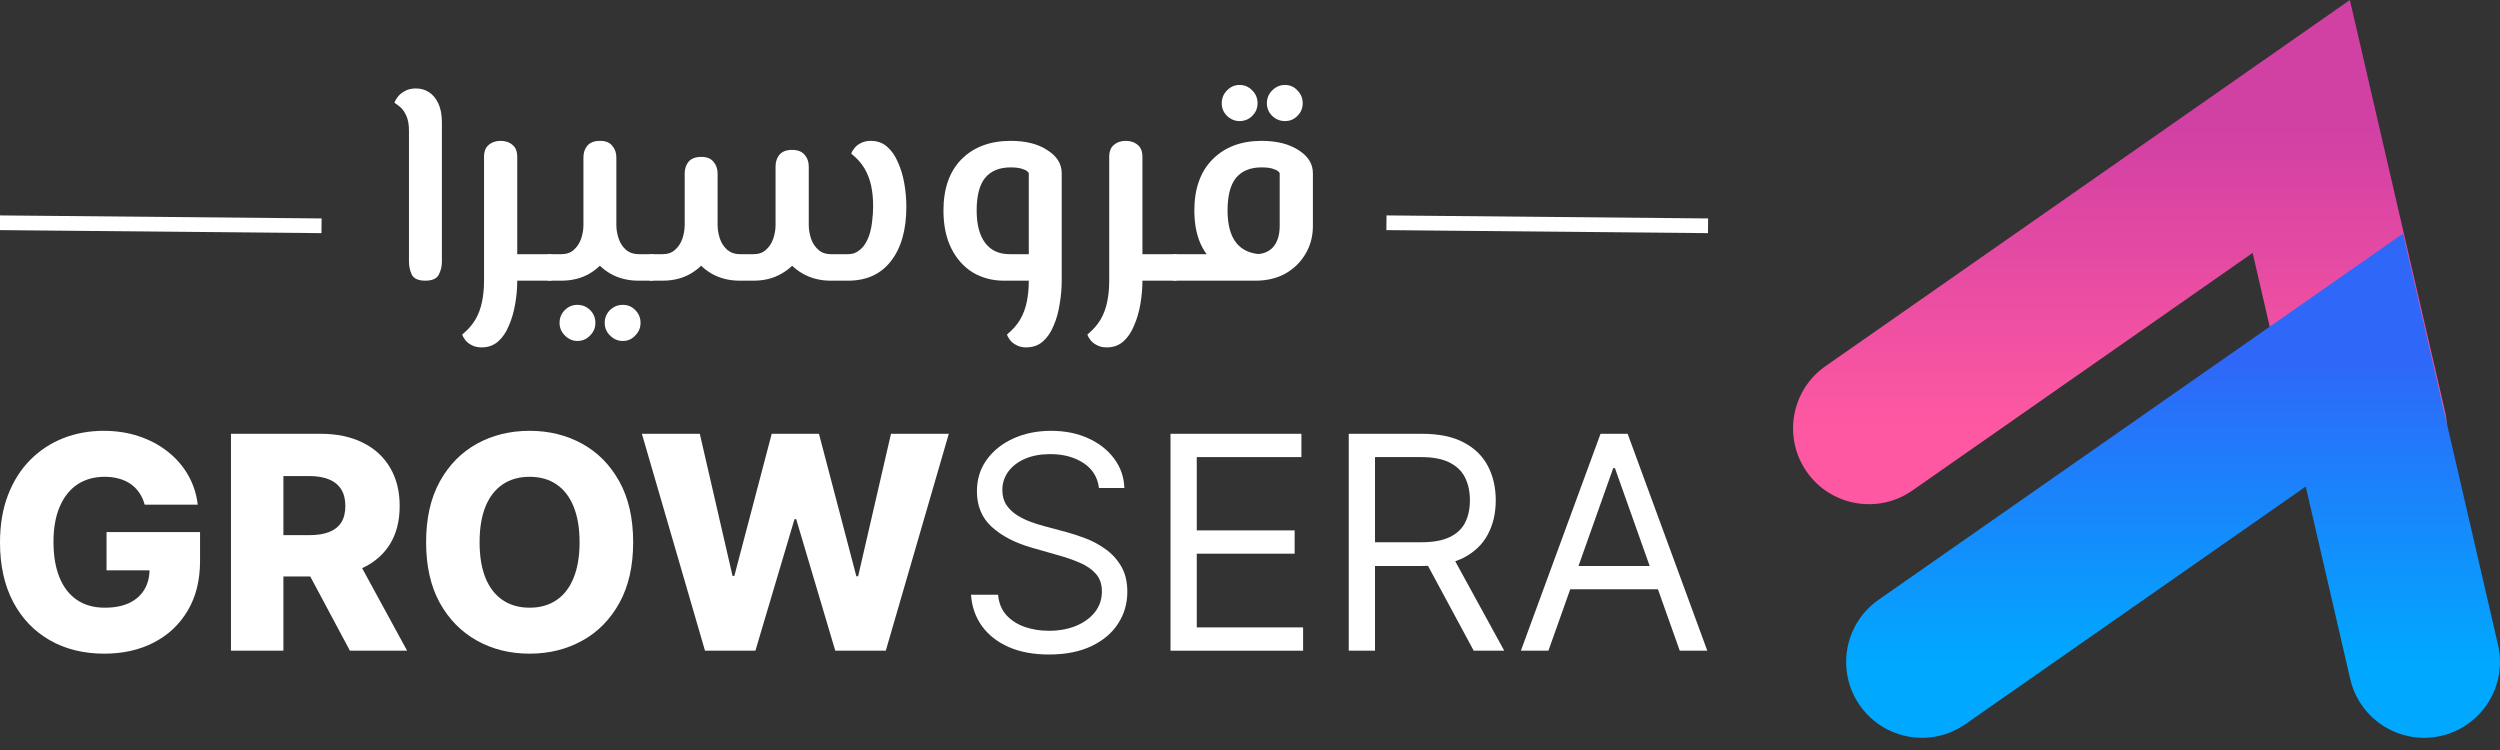 <svg xmlns="http://www.w3.org/2000/svg" width="170" height="51" viewBox="0 0 170 51" fill="none"><rect x="0" y="0" width="170" height="51" fill="#333333" stroke="none"/><path fill-rule="evenodd" clip-rule="evenodd" d="M159.792 0L166.256 27.965C166.897 30.741 165.168 33.51 162.392 34.152C159.617 34.794 156.847 33.064 156.206 30.288L153.18 17.198L130.039 33.356C127.704 34.986 124.489 34.415 122.858 32.08C121.227 29.744 121.798 26.529 124.134 24.898L159.792 0Z" fill="url(#paint0_linear_2_5)"></path><path fill-rule="evenodd" clip-rule="evenodd" d="M163.402 15.886L169.866 43.851C170.508 46.626 168.778 49.396 166.003 50.038C163.227 50.679 160.457 48.949 159.816 46.174L156.79 33.084L133.65 49.241C131.314 50.872 128.099 50.301 126.468 47.965C124.837 45.63 125.409 42.414 127.744 40.784L163.402 15.886Z" fill="url(#paint1_linear_2_5)"></path><path d="M105.293 44.247H103.42L108.836 29.498H110.68L116.096 44.247H114.223L109.815 31.831H109.7L105.293 44.247ZM105.984 38.486H113.532V40.07H105.984V38.486Z" fill="white"></path><path d="M91.715 44.247V29.498H96.699C97.851 29.498 98.797 29.694 99.536 30.088C100.276 30.477 100.823 31.012 101.178 31.694C101.534 32.376 101.711 33.151 101.711 34.02C101.711 34.889 101.534 35.66 101.178 36.332C100.823 37.004 100.278 37.532 99.544 37.917C98.809 38.296 97.87 38.486 96.728 38.486H92.695V36.872H96.67C97.457 36.872 98.091 36.757 98.571 36.527C99.056 36.296 99.407 35.97 99.623 35.547C99.844 35.12 99.954 34.611 99.954 34.02C99.954 33.43 99.844 32.914 99.623 32.472C99.402 32.03 99.049 31.689 98.564 31.449C98.079 31.204 97.438 31.082 96.641 31.082H93.501V44.247H91.715ZM98.658 37.621L102.288 44.247H100.213L96.641 37.621H98.658Z" fill="white"></path><path d="M79.594 44.247V29.498H88.496V31.082H81.38V36.066H88.035V37.65H81.38V42.663H88.611V44.247H79.594Z" fill="white"></path><path d="M74.728 33.185C74.641 32.455 74.291 31.889 73.676 31.485C73.061 31.082 72.308 30.88 71.415 30.88C70.762 30.88 70.19 30.986 69.701 31.197C69.216 31.409 68.836 31.699 68.563 32.069C68.294 32.438 68.159 32.858 68.159 33.329C68.159 33.723 68.253 34.061 68.44 34.344C68.632 34.623 68.877 34.856 69.175 35.043C69.472 35.225 69.784 35.377 70.111 35.497C70.438 35.612 70.738 35.706 71.011 35.778L72.509 36.181C72.893 36.282 73.321 36.421 73.791 36.599C74.267 36.776 74.72 37.019 75.152 37.326C75.589 37.629 75.949 38.017 76.233 38.493C76.516 38.968 76.658 39.551 76.658 40.243C76.658 41.04 76.449 41.76 76.031 42.404C75.618 43.047 75.013 43.558 74.216 43.938C73.424 44.317 72.461 44.506 71.328 44.506C70.272 44.506 69.357 44.336 68.584 43.995C67.816 43.654 67.211 43.179 66.769 42.569C66.332 41.959 66.085 41.251 66.028 40.444H67.871C67.919 41.002 68.106 41.462 68.433 41.827C68.764 42.187 69.182 42.456 69.686 42.634C70.195 42.807 70.742 42.893 71.328 42.893C72.01 42.893 72.622 42.783 73.165 42.562C73.707 42.336 74.137 42.024 74.454 41.626C74.771 41.222 74.929 40.752 74.929 40.214C74.929 39.724 74.792 39.326 74.519 39.019C74.245 38.711 73.885 38.462 73.438 38.27C72.992 38.078 72.509 37.909 71.991 37.765L70.176 37.247C69.023 36.916 68.111 36.443 67.439 35.828C66.767 35.214 66.431 34.409 66.431 33.415C66.431 32.59 66.654 31.869 67.101 31.255C67.552 30.636 68.157 30.155 68.915 29.814C69.679 29.469 70.531 29.296 71.472 29.296C72.423 29.296 73.268 29.466 74.007 29.807C74.747 30.143 75.332 30.604 75.765 31.19C76.201 31.776 76.432 32.441 76.456 33.185H74.728Z" fill="white"></path><path d="M47.94 44.247L43.648 29.498H47.587L49.812 39.163H49.935L52.477 29.498H55.689L58.231 39.184H58.354L60.587 29.498H64.519L60.234 44.247H56.798L54.141 35.302H54.026L51.368 44.247H47.94Z" fill="white"></path><path d="M43.055 36.872C43.055 38.495 42.743 39.871 42.119 40.999C41.495 42.127 40.65 42.984 39.584 43.57C38.523 44.156 37.332 44.449 36.012 44.449C34.686 44.449 33.493 44.154 32.432 43.563C31.371 42.972 30.529 42.115 29.904 40.992C29.285 39.864 28.975 38.49 28.975 36.872C28.975 35.249 29.285 33.874 29.904 32.746C30.529 31.617 31.371 30.76 32.432 30.174C33.493 29.589 34.686 29.296 36.012 29.296C37.332 29.296 38.523 29.589 39.584 30.174C40.65 30.76 41.495 31.617 42.119 32.746C42.743 33.874 43.055 35.249 43.055 36.872ZM39.411 36.872C39.411 35.912 39.274 35.101 39 34.438C38.731 33.776 38.343 33.274 37.834 32.933C37.33 32.592 36.722 32.422 36.012 32.422C35.306 32.422 34.698 32.592 34.19 32.933C33.681 33.274 33.289 33.776 33.016 34.438C32.747 35.101 32.612 35.912 32.612 36.872C32.612 37.833 32.747 38.644 33.016 39.307C33.289 39.969 33.681 40.471 34.19 40.812C34.698 41.153 35.306 41.323 36.012 41.323C36.722 41.323 37.33 41.153 37.834 40.812C38.343 40.471 38.731 39.969 39 39.307C39.274 38.644 39.411 37.833 39.411 36.872Z" fill="white"></path><path d="M15.706 44.247V29.498H21.799C22.903 29.498 23.856 29.697 24.658 30.095C25.464 30.489 26.086 31.056 26.523 31.795C26.96 32.53 27.178 33.401 27.178 34.409C27.178 35.432 26.955 36.301 26.509 37.016C26.062 37.727 25.428 38.27 24.607 38.644C23.786 39.014 22.814 39.199 21.691 39.199H17.837V36.39H21.028C21.566 36.39 22.015 36.32 22.375 36.181C22.74 36.037 23.016 35.821 23.203 35.533C23.39 35.24 23.484 34.865 23.484 34.409C23.484 33.953 23.39 33.576 23.203 33.279C23.016 32.976 22.74 32.75 22.375 32.602C22.01 32.448 21.561 32.371 21.028 32.371H19.271V44.247H15.706ZM24.009 37.506L27.683 44.247H23.794L20.192 37.506H24.009Z" fill="white"></path><path d="M9.838 34.316C9.756 34.013 9.636 33.747 9.478 33.516C9.319 33.281 9.125 33.082 8.894 32.919C8.664 32.755 8.4 32.633 8.102 32.551C7.805 32.465 7.478 32.422 7.123 32.422C6.407 32.422 5.788 32.594 5.265 32.94C4.746 33.286 4.345 33.79 4.062 34.453C3.779 35.11 3.637 35.91 3.637 36.851C3.637 37.797 3.774 38.603 4.048 39.271C4.321 39.938 4.717 40.447 5.236 40.797C5.754 41.148 6.383 41.323 7.123 41.323C7.776 41.323 8.328 41.218 8.779 41.006C9.235 40.79 9.581 40.485 9.816 40.092C10.052 39.698 10.169 39.235 10.169 38.702L10.832 38.781H7.245V36.181H13.604V38.133C13.604 39.453 13.324 40.584 12.762 41.525C12.205 42.466 11.437 43.188 10.457 43.693C9.483 44.197 8.361 44.449 7.094 44.449C5.687 44.449 4.451 44.144 3.385 43.534C2.319 42.924 1.488 42.055 0.893 40.927C0.298 39.794 0 38.45 0 36.894C0 35.684 0.18 34.611 0.54 33.675C0.9 32.734 1.402 31.937 2.045 31.284C2.694 30.631 3.443 30.136 4.292 29.8C5.147 29.464 6.066 29.296 7.051 29.296C7.905 29.296 8.7 29.418 9.435 29.663C10.174 29.908 10.827 30.254 11.393 30.7C11.965 31.147 12.428 31.677 12.784 32.292C13.139 32.907 13.36 33.581 13.446 34.316H9.838Z" fill="white"></path><path d="M79.889 19.086V17.284H85.375C85.89 17.284 86.293 17.119 86.584 16.789C86.874 16.445 87.019 15.97 87.019 15.363V11.778C86.966 11.659 86.834 11.567 86.623 11.501C86.425 11.421 86.148 11.382 85.791 11.382C85.025 11.382 84.445 11.619 84.048 12.095C83.665 12.57 83.474 13.309 83.474 14.313C83.474 15.264 83.665 15.99 84.048 16.492C84.431 16.98 84.986 17.244 85.712 17.284L85.336 19.066C84.57 18.987 83.877 18.769 83.256 18.413C82.649 18.043 82.154 17.521 81.771 16.848C81.401 16.162 81.216 15.316 81.216 14.313C81.216 12.821 81.632 11.659 82.464 10.827C83.296 9.995 84.405 9.579 85.791 9.579C86.821 9.579 87.66 9.791 88.307 10.213C88.954 10.623 89.277 11.144 89.277 11.778V15.363C89.277 16.076 89.105 16.716 88.762 17.284C88.432 17.838 87.977 18.281 87.395 18.611C86.815 18.928 86.141 19.086 85.375 19.086H79.889ZM79.889 19.086C79.744 19.086 79.645 19.007 79.592 18.849C79.526 18.677 79.493 18.452 79.493 18.175C79.493 17.898 79.526 17.68 79.592 17.521C79.645 17.363 79.744 17.284 79.889 17.284V19.086ZM87.376 8.233C87.046 8.233 86.755 8.114 86.504 7.876C86.267 7.638 86.148 7.355 86.148 7.024C86.148 6.681 86.267 6.391 86.504 6.153C86.755 5.902 87.046 5.777 87.376 5.777C87.719 5.777 88.003 5.902 88.227 6.153C88.465 6.391 88.584 6.681 88.584 7.024C88.584 7.355 88.465 7.638 88.227 7.876C88.003 8.114 87.719 8.233 87.376 8.233ZM84.286 8.233C83.969 8.233 83.685 8.114 83.434 7.876C83.197 7.638 83.078 7.355 83.078 7.024C83.078 6.681 83.197 6.391 83.434 6.153C83.672 5.902 83.956 5.777 84.286 5.777C84.629 5.777 84.92 5.902 85.157 6.153C85.395 6.391 85.514 6.681 85.514 7.024C85.514 7.355 85.395 7.638 85.157 7.876C84.92 8.114 84.629 8.233 84.286 8.233Z" fill="white"></path><path d="M77.685 19.086V17.284H79.883V19.086H77.685ZM75.268 23.622C74.991 23.622 74.76 23.569 74.575 23.463C74.39 23.371 74.245 23.252 74.139 23.107C74.034 22.962 73.968 22.843 73.941 22.75C74.324 22.433 74.621 22.097 74.833 21.74C75.044 21.384 75.196 20.981 75.288 20.532C75.38 20.096 75.427 19.614 75.427 19.086V10.669C75.427 10.299 75.532 10.028 75.744 9.857C75.955 9.672 76.226 9.579 76.556 9.579C76.886 9.579 77.156 9.672 77.368 9.857C77.579 10.028 77.685 10.299 77.685 10.669V19.086C77.685 19.614 77.638 20.142 77.546 20.671C77.454 21.212 77.308 21.707 77.11 22.156C76.925 22.605 76.681 22.962 76.377 23.226C76.074 23.49 75.704 23.622 75.268 23.622ZM79.883 19.086V17.284C80.041 17.284 80.147 17.363 80.2 17.521C80.253 17.68 80.279 17.898 80.279 18.175C80.279 18.452 80.253 18.677 80.2 18.849C80.147 19.007 80.041 19.086 79.883 19.086Z" fill="white"></path><path d="M68.254 19.086C67.489 19.086 66.789 18.901 66.155 18.532C65.534 18.149 65.046 17.601 64.689 16.888C64.333 16.175 64.155 15.316 64.155 14.313C64.155 12.821 64.564 11.659 65.383 10.827C66.215 9.995 67.33 9.579 68.73 9.579C69.76 9.579 70.592 9.791 71.225 10.213C71.872 10.623 72.196 11.144 72.196 11.778V19.086H69.958V11.778C69.905 11.659 69.773 11.567 69.562 11.501C69.35 11.421 69.073 11.382 68.73 11.382C67.964 11.382 67.383 11.619 66.987 12.095C66.604 12.57 66.413 13.309 66.413 14.313C66.413 15.264 66.604 15.996 66.987 16.511C67.37 17.026 67.924 17.284 68.651 17.284H72.196V19.086H68.254ZM69.779 23.622C69.516 23.622 69.291 23.569 69.106 23.463C68.921 23.371 68.776 23.252 68.67 23.107C68.565 22.962 68.499 22.843 68.472 22.75C68.855 22.433 69.152 22.097 69.364 21.74C69.575 21.384 69.727 20.981 69.819 20.532C69.912 20.096 69.958 19.614 69.958 19.086V17.284H72.196V19.086C72.196 19.614 72.15 20.142 72.057 20.671C71.978 21.212 71.839 21.707 71.641 22.156C71.456 22.605 71.212 22.962 70.908 23.226C70.605 23.49 70.228 23.622 69.779 23.622Z" fill="white"></path><path d="M57.135 19.086V17.284H57.67C57.934 17.284 58.158 17.218 58.343 17.086C58.541 16.954 58.706 16.782 58.838 16.571C58.97 16.36 59.076 16.115 59.155 15.838C59.234 15.561 59.287 15.27 59.314 14.967C59.353 14.65 59.373 14.339 59.373 14.036C59.373 13.508 59.327 13.032 59.234 12.61C59.142 12.187 58.99 11.798 58.779 11.441C58.568 11.085 58.27 10.755 57.888 10.451C57.914 10.345 57.98 10.226 58.086 10.094C58.191 9.949 58.337 9.83 58.521 9.738C58.719 9.632 58.95 9.579 59.215 9.579C59.65 9.579 60.02 9.712 60.324 9.976C60.627 10.24 60.872 10.59 61.056 11.025C61.255 11.461 61.4 11.943 61.492 12.471C61.585 12.999 61.631 13.534 61.631 14.075C61.631 15.633 61.281 16.861 60.581 17.759C59.895 18.644 58.924 19.086 57.67 19.086H57.135ZM50.302 19.086C49.576 19.086 48.929 18.921 48.361 18.591C47.807 18.261 47.364 17.812 47.034 17.244C46.717 16.677 46.559 16.029 46.559 15.303H48.797C48.797 15.607 48.85 15.917 48.955 16.234C49.061 16.538 49.226 16.789 49.45 16.987C49.688 17.185 49.972 17.284 50.302 17.284H50.678V19.086H50.302ZM44.301 19.086V17.284H45.054C45.41 17.284 45.694 17.185 45.905 16.987C46.13 16.789 46.295 16.538 46.4 16.234C46.506 15.917 46.559 15.607 46.559 15.303V11.798C46.559 11.481 46.645 11.217 46.816 11.005C47.001 10.781 47.292 10.669 47.688 10.669C48.071 10.669 48.348 10.781 48.52 11.005C48.704 11.217 48.797 11.481 48.797 11.798V15.303C48.797 16.029 48.632 16.677 48.302 17.244C47.985 17.812 47.549 18.261 46.995 18.591C46.44 18.921 45.793 19.086 45.054 19.086H44.301ZM56.481 19.086C55.768 19.086 55.128 18.921 54.56 18.591C53.992 18.261 53.544 17.812 53.214 17.244C52.897 16.677 52.738 16.029 52.738 15.303H54.996C54.996 15.607 55.049 15.917 55.154 16.234C55.26 16.538 55.425 16.789 55.65 16.987C55.874 17.185 56.151 17.284 56.481 17.284H57.135V19.086H56.481ZM50.678 19.086V17.284H51.253C51.596 17.284 51.873 17.185 52.085 16.987C52.309 16.789 52.474 16.538 52.58 16.234C52.685 15.917 52.738 15.607 52.738 15.303V11.322C52.738 11.005 52.824 10.741 52.996 10.53C53.181 10.306 53.471 10.193 53.867 10.193C54.25 10.193 54.534 10.306 54.719 10.53C54.904 10.741 54.996 11.005 54.996 11.322V15.303C54.996 16.029 54.831 16.677 54.501 17.244C54.184 17.812 53.742 18.261 53.174 18.591C52.619 18.921 51.979 19.086 51.253 19.086H50.678ZM44.301 19.086C44.156 19.086 44.057 19.007 44.004 18.849C43.938 18.677 43.905 18.452 43.905 18.175C43.905 17.898 43.938 17.68 44.004 17.521C44.057 17.363 44.156 17.284 44.301 17.284V19.086Z" fill="white"></path><path d="M37.377 19.086V17.284H38.169C38.525 17.284 38.809 17.185 39.021 16.987C39.245 16.789 39.41 16.538 39.516 16.234C39.621 15.917 39.674 15.607 39.674 15.303V10.708C39.674 10.392 39.76 10.127 39.932 9.916C40.117 9.692 40.407 9.579 40.803 9.579C41.186 9.579 41.463 9.692 41.635 9.916C41.82 10.127 41.912 10.392 41.912 10.708V15.303C41.912 16.029 41.747 16.677 41.417 17.244C41.1 17.812 40.664 18.261 40.11 18.591C39.555 18.921 38.908 19.086 38.169 19.086H37.377ZM43.417 19.086C42.691 19.086 42.044 18.921 41.477 18.591C40.922 18.261 40.48 17.812 40.15 17.244C39.833 16.677 39.674 16.029 39.674 15.303H41.912C41.912 15.607 41.965 15.917 42.071 16.234C42.176 16.538 42.341 16.789 42.566 16.987C42.803 17.185 43.087 17.284 43.417 17.284H44.309V19.086H43.417ZM44.309 19.086V17.284C44.454 17.284 44.553 17.363 44.606 17.521C44.672 17.68 44.705 17.898 44.705 18.175C44.705 18.452 44.672 18.677 44.606 18.849C44.553 19.007 44.454 19.086 44.309 19.086ZM37.377 19.086C37.231 19.086 37.132 19.007 37.08 18.849C37.014 18.677 36.981 18.452 36.981 18.175C36.981 17.898 37.014 17.68 37.08 17.521C37.132 17.363 37.231 17.284 37.377 17.284V19.086ZM42.348 23.186C42.018 23.186 41.727 23.061 41.477 22.81C41.239 22.572 41.12 22.288 41.12 21.958C41.12 21.615 41.239 21.324 41.477 21.087C41.727 20.849 42.018 20.73 42.348 20.73C42.691 20.73 42.975 20.849 43.2 21.087C43.437 21.324 43.556 21.615 43.556 21.958C43.556 22.288 43.437 22.572 43.2 22.81C42.975 23.061 42.691 23.186 42.348 23.186ZM39.258 23.186C38.941 23.186 38.657 23.061 38.407 22.81C38.169 22.572 38.05 22.288 38.05 21.958C38.05 21.615 38.169 21.324 38.407 21.087C38.644 20.849 38.928 20.73 39.258 20.73C39.602 20.73 39.892 20.849 40.13 21.087C40.367 21.324 40.486 21.615 40.486 21.958C40.486 22.288 40.367 22.572 40.13 22.81C39.892 23.061 39.602 23.186 39.258 23.186Z" fill="white"></path><path d="M35.172 19.086V17.284H37.37V19.086H35.172ZM32.756 23.622C32.478 23.622 32.248 23.569 32.063 23.463C31.878 23.371 31.733 23.252 31.627 23.107C31.521 22.962 31.455 22.843 31.429 22.75C31.812 22.433 32.109 22.097 32.32 21.74C32.531 21.384 32.683 20.981 32.776 20.532C32.868 20.096 32.914 19.614 32.914 19.086V10.669C32.914 10.299 33.02 10.028 33.231 9.857C33.442 9.672 33.713 9.579 34.043 9.579C34.373 9.579 34.644 9.672 34.855 9.857C35.066 10.028 35.172 10.299 35.172 10.669V19.086C35.172 19.614 35.126 20.142 35.033 20.671C34.941 21.212 34.796 21.707 34.598 22.156C34.413 22.605 34.169 22.962 33.865 23.226C33.561 23.49 33.191 23.622 32.756 23.622ZM37.37 19.086V17.284C37.529 17.284 37.635 17.363 37.687 17.521C37.74 17.68 37.767 17.898 37.767 18.175C37.767 18.452 37.74 18.677 37.687 18.849C37.635 19.007 37.529 19.086 37.37 19.086Z" fill="white"></path><path d="M28.92 19.086C28.457 19.086 28.154 18.954 28.009 18.69C27.877 18.413 27.81 18.109 27.81 17.779V8.926C27.81 8.477 27.751 8.127 27.632 7.876C27.513 7.612 27.375 7.414 27.216 7.282C27.058 7.15 26.926 7.051 26.82 6.985C26.847 6.892 26.913 6.774 27.018 6.628C27.124 6.47 27.282 6.331 27.494 6.212C27.705 6.08 27.969 6.014 28.286 6.014C28.616 6.014 28.913 6.1 29.177 6.272C29.441 6.444 29.652 6.701 29.811 7.044C29.969 7.388 30.049 7.81 30.049 8.312V17.799C30.049 18.116 29.976 18.413 29.831 18.69C29.685 18.954 29.382 19.086 28.92 19.086Z" fill="white"></path><line x1="21.864" y1="15.354" x2="-0.005" y2="15.148" stroke="white"></line><line x1="116.147" y1="15.354" x2="94.278" y2="15.148" stroke="white"></line><defs><linearGradient id="paint0_linear_2_5" x1="144.159" y1="8.599" x2="144.159" y2="29.127" gradientUnits="userSpaceOnUse"><stop stop-color="#D140A3"></stop><stop offset="1" stop-color="#FF58A2"></stop></linearGradient><linearGradient id="paint1_linear_2_5" x1="147.769" y1="24.485" x2="147.769" y2="45.013" gradientUnits="userSpaceOnUse"><stop stop-color="#2F67F8"></stop><stop offset="1" stop-color="#00A8FF"></stop></linearGradient></defs></svg>